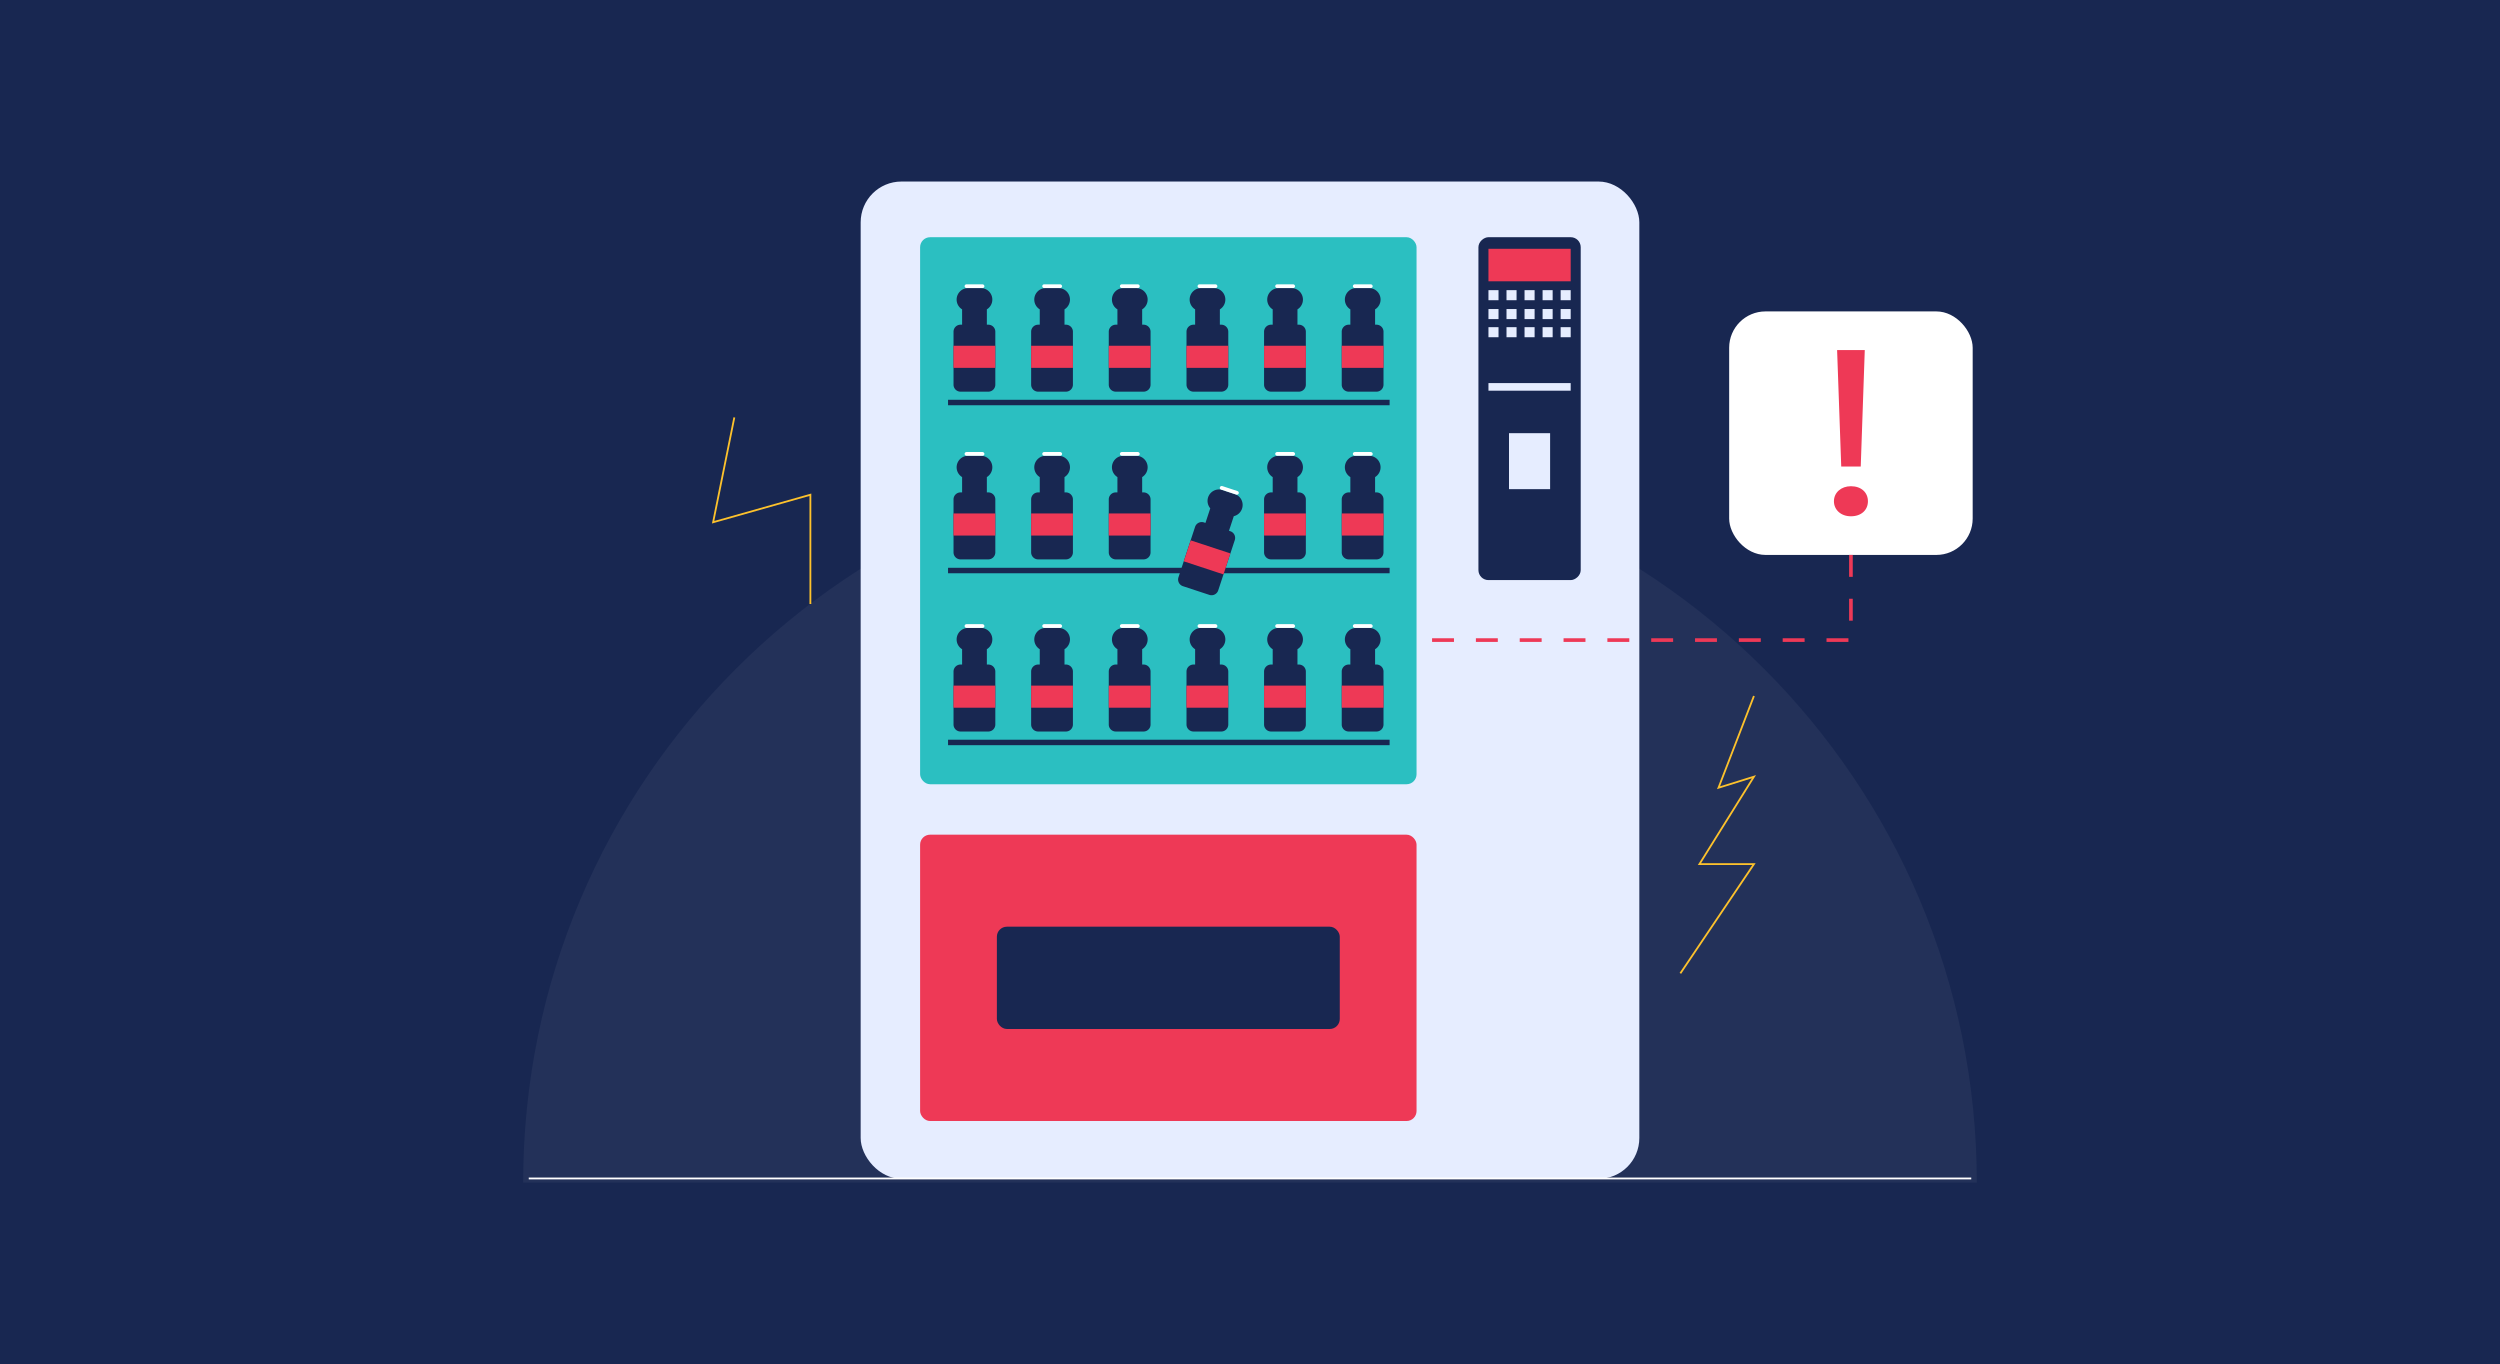 <?xml version="1.0" encoding="UTF-8"?> <svg xmlns="http://www.w3.org/2000/svg" id="Layer_1" data-name="Layer 1" viewBox="0 0 1369 747"><defs><style>.cls-1{fill:#182751;}.cls-2,.cls-7{fill:#fff;}.cls-2{opacity:0.05;}.cls-3{fill:#e6edff;}.cls-4{fill:#2bbfc1;}.cls-5{fill:#ee3956;}.cls-10,.cls-6,.cls-8,.cls-9{fill:none;stroke-miterlimit:10;}.cls-6{stroke:#182751;stroke-width:3px;}.cls-8{stroke:#fdc22c;}.cls-9{stroke:#ee3956;stroke-width:2px;stroke-dasharray:12;}.cls-10{stroke:#fff;}</style></defs><rect class="cls-1" x="-23.41" y="-11.37" width="1415.81" height="769.74"></rect><path class="cls-2" d="M286.49,647.59c0-219.81,178.2-398,398-398s398,178.2,398,398"></path><rect class="cls-3" x="471.3" y="99.41" width="426.4" height="546.09" rx="22.33"></rect><rect class="cls-4" x="503.85" y="129.9" width="271.85" height="299.55" rx="5.48"></rect><rect class="cls-5" x="503.85" y="457.07" width="271.85" height="156.8" rx="5.48"></rect><rect class="cls-1" x="545.89" y="507.46" width="187.77" height="56.01" rx="5.48"></rect><rect class="cls-1" x="743.71" y="195.78" width="187.77" height="56.01" rx="5.48" transform="translate(1061.38 -613.82) rotate(90)"></rect><rect class="cls-5" x="815.08" y="136.24" width="45.03" height="17.8"></rect><rect class="cls-3" x="815.08" y="209.78" width="45.03" height="4.17"></rect><rect class="cls-3" x="826.33" y="237.21" width="22.51" height="30.65"></rect><rect class="cls-3" x="815.08" y="158.89" width="5.51" height="5.51"></rect><rect class="cls-3" x="854.6" y="158.89" width="5.51" height="5.51"></rect><rect class="cls-3" x="834.84" y="158.89" width="5.51" height="5.51"></rect><rect class="cls-3" x="824.96" y="158.89" width="5.51" height="5.51"></rect><rect class="cls-3" x="844.72" y="158.89" width="5.51" height="5.51"></rect><rect class="cls-3" x="815.08" y="169.23" width="5.51" height="5.51"></rect><rect class="cls-3" x="854.6" y="169.23" width="5.51" height="5.51"></rect><rect class="cls-3" x="834.84" y="169.23" width="5.51" height="5.51"></rect><rect class="cls-3" x="824.96" y="169.23" width="5.51" height="5.51"></rect><rect class="cls-3" x="844.72" y="169.23" width="5.51" height="5.51"></rect><rect class="cls-3" x="815.08" y="179.16" width="5.51" height="5.51"></rect><rect class="cls-3" x="854.6" y="179.16" width="5.51" height="5.51"></rect><rect class="cls-3" x="834.84" y="179.16" width="5.51" height="5.51"></rect><rect class="cls-3" x="824.96" y="179.16" width="5.51" height="5.51"></rect><rect class="cls-3" x="844.72" y="179.16" width="5.51" height="5.51"></rect><line class="cls-6" x1="519.15" y1="220.42" x2="760.95" y2="220.42"></line><line class="cls-6" x1="519.15" y1="312.42" x2="760.95" y2="312.42"></line><line class="cls-6" x1="519.15" y1="406.57" x2="760.95" y2="406.57"></line><path class="cls-1" d="M541.17,177.8h-.77v-8.39a6.3,6.3,0,0,0,3-5.35h0a6.31,6.31,0,0,0-6.31-6.31h-6.93a6.3,6.3,0,0,0-6.31,6.31h0a6.28,6.28,0,0,0,3,5.35v8.39H526a3.84,3.84,0,0,0-3.85,3.84v29a3.84,3.84,0,0,0,3.85,3.84h15.2a3.84,3.84,0,0,0,3.84-3.84v-29A3.84,3.84,0,0,0,541.17,177.8Z"></path><rect class="cls-5" x="522.12" y="189.34" width="22.88" height="12.1"></rect><rect class="cls-7" x="528.21" y="155.69" width="10.86" height="2.06" rx="1.03"></rect><path class="cls-1" d="M583.69,177.8h-.77v-8.39a6.28,6.28,0,0,0,3-5.35h0a6.3,6.3,0,0,0-6.31-6.31h-6.93a6.31,6.31,0,0,0-6.31,6.31h0a6.3,6.3,0,0,0,3,5.35v8.39h-.88a3.84,3.84,0,0,0-3.84,3.84v29a3.84,3.84,0,0,0,3.84,3.84h15.2a3.84,3.84,0,0,0,3.84-3.84v-29A3.84,3.84,0,0,0,583.69,177.8Z"></path><rect class="cls-5" x="564.65" y="189.34" width="22.88" height="12.1"></rect><rect class="cls-7" x="570.74" y="155.69" width="10.86" height="2.06" rx="1.03"></rect><path class="cls-1" d="M626.22,177.8h-.77v-8.39a6.3,6.3,0,0,0,3-5.35h0a6.31,6.31,0,0,0-6.31-6.31h-6.93a6.3,6.3,0,0,0-6.31,6.31h0a6.28,6.28,0,0,0,3,5.35v8.39H611a3.84,3.84,0,0,0-3.84,3.84v29a3.84,3.84,0,0,0,3.84,3.84h15.21a3.84,3.84,0,0,0,3.84-3.84v-29A3.84,3.84,0,0,0,626.22,177.8Z"></path><rect class="cls-5" x="607.17" y="189.34" width="22.88" height="12.1"></rect><rect class="cls-7" x="613.26" y="155.69" width="10.86" height="2.06" rx="1.03"></rect><path class="cls-1" d="M668.74,177.8H668v-8.39a6.28,6.28,0,0,0,3-5.35h0a6.3,6.3,0,0,0-6.31-6.31h-6.93a6.31,6.31,0,0,0-6.31,6.31h0a6.3,6.3,0,0,0,3,5.35v8.39h-.88a3.84,3.84,0,0,0-3.84,3.84v29a3.84,3.84,0,0,0,3.84,3.84h15.2a3.84,3.84,0,0,0,3.84-3.84v-29A3.84,3.84,0,0,0,668.74,177.8Z"></path><rect class="cls-5" x="649.7" y="189.34" width="22.88" height="12.1"></rect><rect class="cls-7" x="655.78" y="155.69" width="10.86" height="2.06" rx="1.03"></rect><path class="cls-1" d="M711.26,177.8h-.77v-8.39a6.29,6.29,0,0,0,3-5.35h0a6.31,6.31,0,0,0-6.31-6.31h-6.93a6.31,6.31,0,0,0-6.32,6.31h0a6.29,6.29,0,0,0,3,5.35v8.39h-.89a3.84,3.84,0,0,0-3.84,3.84v29a3.84,3.84,0,0,0,3.84,3.84h15.2a3.83,3.83,0,0,0,3.84-3.84v-29A3.83,3.83,0,0,0,711.26,177.8Z"></path><rect class="cls-5" x="692.22" y="189.34" width="22.88" height="12.1"></rect><rect class="cls-7" x="698.31" y="155.69" width="10.86" height="2.06" rx="1.03"></rect><path class="cls-1" d="M753.79,177.8H753v-8.39a6.3,6.3,0,0,0,3-5.35h0a6.3,6.3,0,0,0-6.31-6.31h-6.93a6.3,6.3,0,0,0-6.31,6.31h0a6.28,6.28,0,0,0,3,5.35v8.39h-.88a3.83,3.83,0,0,0-3.84,3.84v29a3.83,3.83,0,0,0,3.84,3.84h15.2a3.84,3.84,0,0,0,3.84-3.84v-29A3.84,3.84,0,0,0,753.79,177.8Z"></path><rect class="cls-5" x="734.75" y="189.34" width="22.88" height="12.1"></rect><rect class="cls-7" x="740.83" y="155.69" width="10.86" height="2.06" rx="1.03"></rect><path class="cls-1" d="M541.17,269.64h-.77v-8.39a6.3,6.3,0,0,0,3-5.35h0a6.32,6.32,0,0,0-6.31-6.32h-6.93a6.31,6.31,0,0,0-6.31,6.32h0a6.28,6.28,0,0,0,3,5.35v8.39H526a3.84,3.84,0,0,0-3.85,3.84v29a3.84,3.84,0,0,0,3.85,3.84h15.2a3.84,3.84,0,0,0,3.84-3.84v-29A3.84,3.84,0,0,0,541.17,269.64Z"></path><rect class="cls-5" x="522.12" y="281.17" width="22.88" height="12.1"></rect><rect class="cls-7" x="528.21" y="247.53" width="10.86" height="2.06" rx="1.03"></rect><path class="cls-1" d="M583.69,269.64h-.77v-8.39a6.28,6.28,0,0,0,3-5.35h0a6.31,6.31,0,0,0-6.31-6.32h-6.93a6.32,6.32,0,0,0-6.31,6.32h0a6.3,6.3,0,0,0,3,5.35v8.39h-.88a3.84,3.84,0,0,0-3.84,3.84v29a3.84,3.84,0,0,0,3.84,3.84h15.2a3.84,3.84,0,0,0,3.84-3.84v-29A3.84,3.84,0,0,0,583.69,269.64Z"></path><rect class="cls-5" x="564.65" y="281.17" width="22.88" height="12.1"></rect><rect class="cls-7" x="570.74" y="247.53" width="10.86" height="2.06" rx="1.03"></rect><path class="cls-1" d="M626.22,269.64h-.77v-8.39a6.3,6.3,0,0,0,3-5.35h0a6.32,6.32,0,0,0-6.31-6.32h-6.93a6.31,6.31,0,0,0-6.31,6.32h0a6.28,6.28,0,0,0,3,5.35v8.39H611a3.84,3.84,0,0,0-3.84,3.84v29a3.84,3.84,0,0,0,3.84,3.84h15.21a3.84,3.84,0,0,0,3.84-3.84v-29A3.84,3.84,0,0,0,626.22,269.64Z"></path><rect class="cls-5" x="607.17" y="281.17" width="22.88" height="12.1"></rect><rect class="cls-7" x="613.26" y="247.53" width="10.86" height="2.06" rx="1.03"></rect><path class="cls-1" d="M673.72,290.9l-.73-.24,2.63-8a6.28,6.28,0,0,0,4.52-4.14h0a6.31,6.31,0,0,0-4-8l-6.58-2.17a6.31,6.31,0,0,0-8,4h0a6.28,6.28,0,0,0,1.18,6l-2.63,8-.84-.28a3.85,3.85,0,0,0-4.85,2.45l-9.08,27.57A3.84,3.84,0,0,0,647.8,321l14.44,4.76a3.85,3.85,0,0,0,4.85-2.45l9.08-27.57A3.84,3.84,0,0,0,673.72,290.9Z"></path><rect class="cls-5" x="654.95" y="293.79" width="12.1" height="22.88" transform="translate(164.31 837.56) rotate(-71.77)"></rect><rect class="cls-7" x="672.14" y="263.09" width="2.06" height="10.86" rx="1.03" transform="translate(207.53 823.9) rotate(-71.77)"></rect><path class="cls-1" d="M711.26,269.64h-.77v-8.39a6.29,6.29,0,0,0,3-5.35h0a6.32,6.32,0,0,0-6.31-6.32h-6.93a6.32,6.32,0,0,0-6.32,6.32h0a6.29,6.29,0,0,0,3,5.35v8.39h-.89a3.84,3.84,0,0,0-3.84,3.84v29a3.84,3.84,0,0,0,3.84,3.84h15.2a3.83,3.83,0,0,0,3.84-3.84v-29A3.83,3.83,0,0,0,711.26,269.64Z"></path><rect class="cls-5" x="692.22" y="281.17" width="22.88" height="12.1"></rect><rect class="cls-7" x="698.31" y="247.53" width="10.86" height="2.06" rx="1.03"></rect><path class="cls-1" d="M753.79,269.64H753v-8.39a6.3,6.3,0,0,0,3-5.35h0a6.31,6.31,0,0,0-6.31-6.32h-6.93a6.31,6.31,0,0,0-6.31,6.32h0a6.28,6.28,0,0,0,3,5.35v8.39h-.88a3.83,3.83,0,0,0-3.84,3.84v29a3.83,3.83,0,0,0,3.84,3.84h15.2a3.84,3.84,0,0,0,3.84-3.84v-29A3.84,3.84,0,0,0,753.79,269.64Z"></path><rect class="cls-5" x="734.75" y="281.17" width="22.88" height="12.1"></rect><rect class="cls-7" x="740.83" y="247.53" width="10.86" height="2.06" rx="1.03"></rect><path class="cls-1" d="M541.17,363.9h-.77v-8.39a6.29,6.29,0,0,0,3-5.35h0a6.31,6.31,0,0,0-6.31-6.31h-6.93a6.3,6.3,0,0,0-6.31,6.31h0a6.27,6.27,0,0,0,3,5.35v8.39H526a3.84,3.84,0,0,0-3.85,3.84v29a3.84,3.84,0,0,0,3.85,3.84h15.2a3.84,3.84,0,0,0,3.84-3.84v-29A3.84,3.84,0,0,0,541.17,363.9Z"></path><rect class="cls-5" x="522.12" y="375.44" width="22.88" height="12.1"></rect><rect class="cls-7" x="528.21" y="341.79" width="10.86" height="2.06" rx="1.03"></rect><path class="cls-1" d="M583.69,363.9h-.77v-8.39a6.27,6.27,0,0,0,3-5.35h0a6.3,6.3,0,0,0-6.31-6.31h-6.93a6.31,6.31,0,0,0-6.31,6.31h0a6.29,6.29,0,0,0,3,5.35v8.39h-.88a3.84,3.84,0,0,0-3.84,3.84v29a3.84,3.84,0,0,0,3.84,3.84h15.2a3.84,3.84,0,0,0,3.84-3.84v-29A3.84,3.84,0,0,0,583.69,363.9Z"></path><rect class="cls-5" x="564.65" y="375.44" width="22.88" height="12.1"></rect><rect class="cls-7" x="570.74" y="341.79" width="10.86" height="2.06" rx="1.03"></rect><path class="cls-1" d="M626.22,363.9h-.77v-8.39a6.29,6.29,0,0,0,3-5.35h0a6.31,6.31,0,0,0-6.31-6.31h-6.93a6.3,6.3,0,0,0-6.31,6.31h0a6.27,6.27,0,0,0,3,5.35v8.39H611a3.84,3.84,0,0,0-3.84,3.84v29a3.84,3.84,0,0,0,3.84,3.84h15.21a3.84,3.84,0,0,0,3.84-3.84v-29A3.84,3.84,0,0,0,626.22,363.9Z"></path><rect class="cls-5" x="607.17" y="375.44" width="22.88" height="12.1"></rect><rect class="cls-7" x="613.26" y="341.79" width="10.86" height="2.06" rx="1.03"></rect><path class="cls-1" d="M668.74,363.9H668v-8.39a6.27,6.27,0,0,0,3-5.35h0a6.3,6.3,0,0,0-6.31-6.31h-6.93a6.31,6.31,0,0,0-6.31,6.31h0a6.29,6.29,0,0,0,3,5.35v8.39h-.88a3.84,3.84,0,0,0-3.84,3.84v29a3.84,3.84,0,0,0,3.84,3.84h15.2a3.84,3.84,0,0,0,3.84-3.84v-29A3.84,3.84,0,0,0,668.74,363.9Z"></path><rect class="cls-5" x="649.7" y="375.44" width="22.88" height="12.1"></rect><rect class="cls-7" x="655.78" y="341.79" width="10.86" height="2.06" rx="1.03"></rect><path class="cls-1" d="M711.26,363.9h-.77v-8.39a6.28,6.28,0,0,0,3-5.35h0a6.31,6.31,0,0,0-6.31-6.31h-6.93a6.31,6.31,0,0,0-6.32,6.31h0a6.28,6.28,0,0,0,3,5.35v8.39h-.89a3.84,3.84,0,0,0-3.84,3.84v29a3.84,3.84,0,0,0,3.84,3.84h15.2a3.83,3.83,0,0,0,3.84-3.84v-29A3.83,3.83,0,0,0,711.26,363.9Z"></path><rect class="cls-5" x="692.22" y="375.44" width="22.88" height="12.1"></rect><rect class="cls-7" x="698.31" y="341.79" width="10.86" height="2.06" rx="1.03"></rect><path class="cls-1" d="M753.79,363.9H753v-8.39a6.29,6.29,0,0,0,3-5.35h0a6.3,6.3,0,0,0-6.31-6.31h-6.93a6.3,6.3,0,0,0-6.31,6.31h0a6.27,6.27,0,0,0,3,5.35v8.39h-.88a3.83,3.83,0,0,0-3.84,3.84v29a3.83,3.83,0,0,0,3.84,3.84h15.2a3.84,3.84,0,0,0,3.84-3.84v-29A3.84,3.84,0,0,0,753.79,363.9Z"></path><rect class="cls-5" x="734.75" y="375.44" width="22.88" height="12.1"></rect><rect class="cls-7" x="740.83" y="341.79" width="10.86" height="2.06" rx="1.03"></rect><polyline class="cls-8" points="402.12 228.58 390.51 285.98 443.77 270.92 443.77 330.76"></polyline><polyline class="cls-8" points="960.45 381.13 941.06 431.37 960.45 425.32 930.61 473.19 960.45 473.19 920.17 533.01"></polyline><rect class="cls-7" x="946.89" y="170.53" width="133.35" height="133.35" rx="19.9"></rect><path class="cls-5" d="M1004.26,274.49c0-4.79,4-8.24,9.31-8.24,5.68,0,9.31,3.45,9.31,8.24s-3.63,8.23-9.31,8.23C1008.05,282.72,1004.26,279.14,1004.26,274.49Zm4-19L1006,191.69h15.15l-2.21,63.79Z"></path><polyline class="cls-9" points="1013.57 303.88 1013.57 350.51 776.28 350.51"></polyline><line class="cls-10" x1="289.54" y1="645.33" x2="1079.46" y2="645.33"></line></svg> 